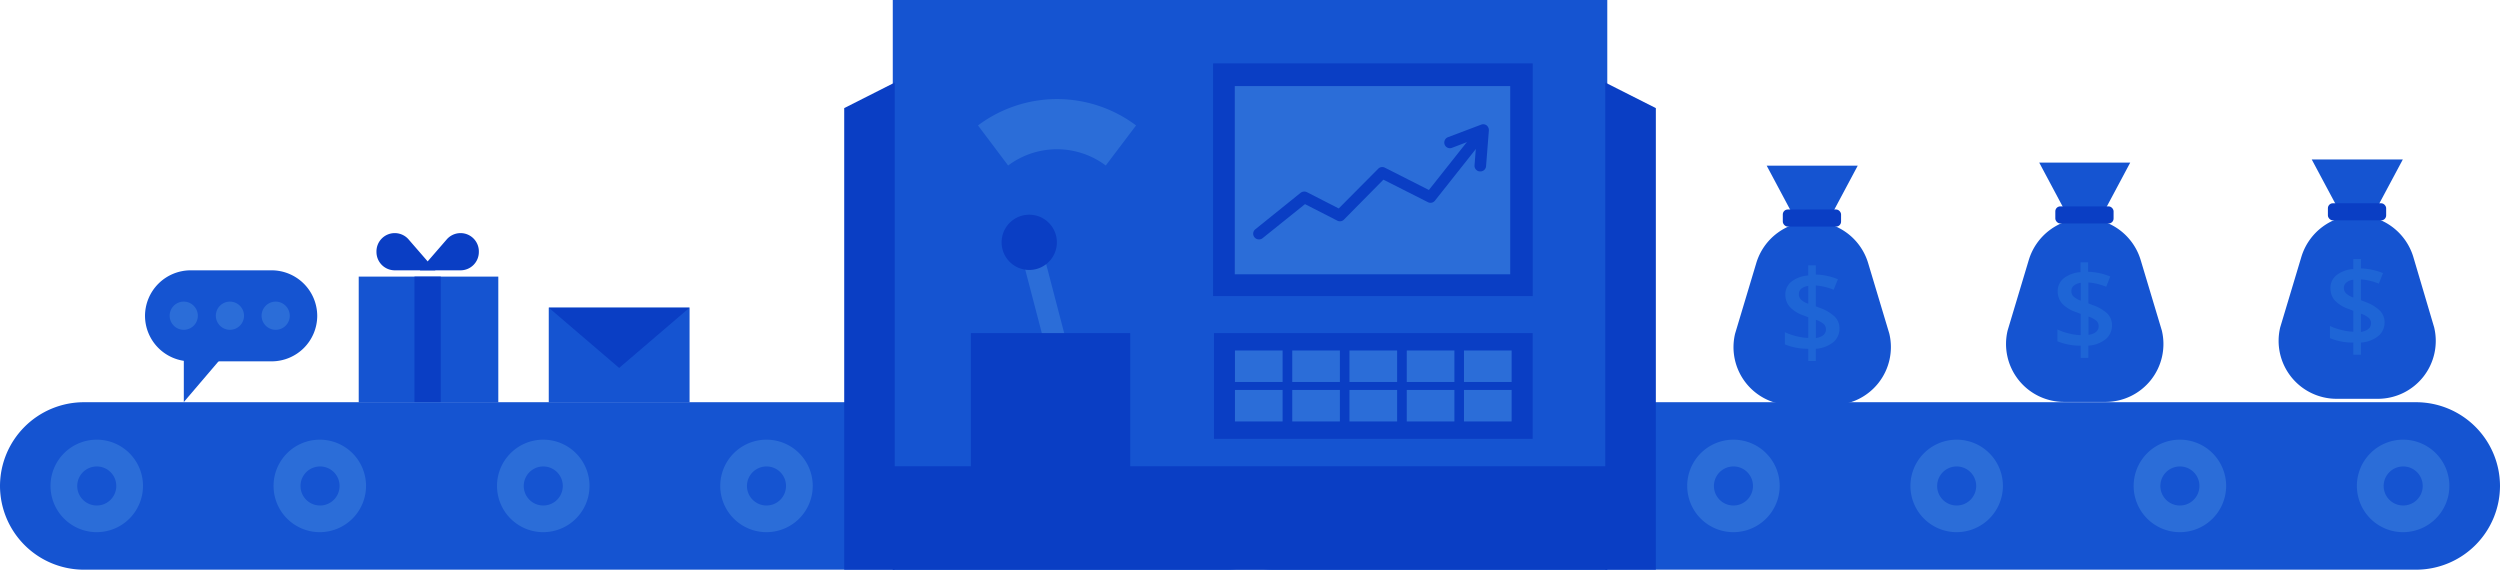 <svg id="Layer_1" data-name="Layer 1" xmlns="http://www.w3.org/2000/svg" viewBox="0 0 409.79 93.38"><title>bgBanner</title><path d="M209.06,38a.91.91,0,0,1-.65-.27.92.92,0,0,1,0-1.32l5.5-5.5a1,1,0,0,1,.67-.27.88.88,0,0,1,.66.29l2.87,3,6.12-6a.93.93,0,0,1,1.28,0l5.38,5,7.5-10a.94.94,0,0,1,1.31-.18.93.93,0,0,1,.18,1.3l-8.12,10.78a.93.93,0,0,1-.66.37.94.94,0,0,1-.72-.25l-5.49-5.11-6.15,6a1,1,0,0,1-.67.26.9.9,0,0,1-.65-.28l-2.87-3-4.83,4.83A.93.93,0,0,1,209.06,38Z" style="fill:#f44236"/><path d="M240.3,28.29a.93.93,0,0,1-.93-.93V22.94l-3.94,1.85a.93.93,0,1,1-.8-1.68l5.28-2.48a.93.93,0,0,1,1.32.84v5.89A.93.93,0,0,1,240.3,28.29Z" style="fill:#f44236"/><path d="M44.54,59.23H31.23a7.48,7.48,0,0,1-7.46-7.46h0a7.49,7.49,0,0,1,7.46-7.46H44.54A7.49,7.49,0,0,1,52,51.77h0A7.48,7.48,0,0,1,44.54,59.23Z" style="fill:#1554d1"/><path d="M201,93.38H13.72A13.76,13.76,0,0,1,0,79.65H0A13.76,13.76,0,0,1,13.72,65.93H201a13.77,13.77,0,0,1,13.73,13.72h0A13.77,13.77,0,0,1,201,93.38Z" style="fill:#1554d1"/><path d="M15.87,87.23a7.58,7.58,0,1,1,7.57-7.58A7.59,7.59,0,0,1,15.87,87.23Zm0-10.77a3.2,3.2,0,1,0,3.19,3.19A3.19,3.19,0,0,0,15.87,76.46Z" style="fill:#2b6dd8"/><path d="M52.46,87.23A7.58,7.58,0,1,1,60,79.65,7.59,7.59,0,0,1,52.46,87.23Zm0-10.77a3.2,3.2,0,1,0,3.2,3.19A3.19,3.19,0,0,0,52.46,76.46Z" style="fill:#2b6dd8"/><path d="M89.06,87.23a7.58,7.58,0,1,1,7.57-7.58A7.59,7.59,0,0,1,89.06,87.23Zm0-10.77a3.2,3.2,0,1,0,3.19,3.19A3.2,3.2,0,0,0,89.06,76.46Z" style="fill:#2b6dd8"/><path d="M125.65,87.23a7.58,7.58,0,1,1,7.57-7.58A7.58,7.58,0,0,1,125.65,87.23Zm0-10.77a3.2,3.2,0,1,0,3.19,3.19A3.19,3.19,0,0,0,125.65,76.46Z" style="fill:#2b6dd8"/><path d="M162.24,87.23a7.58,7.58,0,1,1,7.57-7.58A7.59,7.59,0,0,1,162.24,87.23Zm0-10.77a3.2,3.2,0,1,0,3.2,3.19A3.19,3.19,0,0,0,162.24,76.46Z" style="fill:#2b6dd8"/><path d="M198.84,87.23a7.58,7.58,0,1,1,7.57-7.58A7.59,7.59,0,0,1,198.84,87.23Zm0-10.77A3.2,3.2,0,1,0,202,79.65,3.19,3.19,0,0,0,198.84,76.46Z" style="fill:#2b6dd8"/><path d="M396.07,93.38H208.81a13.76,13.76,0,0,1-13.72-13.73h0a13.76,13.76,0,0,1,13.72-13.72H396.07a13.76,13.76,0,0,1,13.72,13.72h0A13.76,13.76,0,0,1,396.07,93.38Z" style="fill:#1554d1"/><path d="M211,87.23a7.58,7.58,0,1,1,7.57-7.58A7.58,7.58,0,0,1,211,87.23Zm0-10.77a3.2,3.2,0,1,0,3.19,3.19A3.2,3.2,0,0,0,211,76.46Z" style="fill:#2b6dd8"/><path d="M247.55,87.23a7.58,7.58,0,1,1,7.57-7.58A7.59,7.59,0,0,1,247.55,87.23Zm0-10.77a3.2,3.2,0,1,0,3.19,3.19A3.19,3.19,0,0,0,247.55,76.46Z" style="fill:#2b6dd8"/><path d="M284.14,87.23a7.58,7.58,0,1,1,7.58-7.58A7.59,7.59,0,0,1,284.14,87.23Zm0-10.77a3.2,3.2,0,1,0,3.2,3.19A3.19,3.19,0,0,0,284.14,76.46Z" style="fill:#2b6dd8"/><path d="M320.74,87.23a7.58,7.58,0,1,1,7.57-7.58A7.59,7.59,0,0,1,320.74,87.23Zm0-10.77a3.2,3.2,0,1,0,3.19,3.19A3.2,3.2,0,0,0,320.74,76.46Z" style="fill:#2b6dd8"/><path d="M357.33,87.23a7.58,7.58,0,1,1,7.57-7.58A7.58,7.58,0,0,1,357.33,87.23Zm0-10.77a3.2,3.2,0,1,0,3.19,3.19A3.19,3.19,0,0,0,357.33,76.46Z" style="fill:#2b6dd8"/><path d="M393.92,87.23a7.58,7.58,0,1,1,7.57-7.58A7.59,7.59,0,0,1,393.92,87.23Zm0-10.77a3.2,3.2,0,1,0,3.2,3.19A3.19,3.19,0,0,0,393.92,76.46Z" style="fill:#2b6dd8"/><rect x="146.34" width="117.12" height="93.38" style="fill:#1554d1"/><rect x="198.84" y="10.39" width="52.4" height="38.14" style="fill:#0a3ec4"/><rect x="198.99" y="54.6" width="52.24" height="17.33" style="fill:#0a3ec4"/><rect x="202.43" y="57.45" width="7.81" height="5.16" style="fill:#2b6dd8"/><rect x="211.82" y="57.45" width="7.81" height="5.16" style="fill:#2b6dd8"/><rect x="221.2" y="57.45" width="7.81" height="5.16" style="fill:#2b6dd8"/><rect x="230.59" y="57.45" width="7.81" height="5.16" style="fill:#2b6dd8"/><rect x="239.97" y="57.45" width="7.81" height="5.16" style="fill:#2b6dd8"/><rect x="202.43" y="63.92" width="7.81" height="5.16" style="fill:#2b6dd8"/><rect x="211.82" y="63.92" width="7.81" height="5.16" style="fill:#2b6dd8"/><rect x="221.2" y="63.92" width="7.81" height="5.16" style="fill:#2b6dd8"/><rect x="230.59" y="63.92" width="7.81" height="5.16" style="fill:#2b6dd8"/><rect x="239.97" y="63.92" width="7.81" height="5.16" style="fill:#2b6dd8"/><rect x="202.4" y="14.11" width="45.15" height="30.85" style="fill:#2b6dd8"/><rect x="146.34" y="76.43" width="117.12" height="16.95" style="fill:#0a3ec4"/><rect x="170" y="39.81" width="3.55" height="23.26" transform="translate(-7.42 45.09) rotate(-14.64)" style="fill:#2b6dd8"/><path d="M173.09,38.57a4.53,4.53,0,1,1-5.53-3.23A4.53,4.53,0,0,1,173.09,38.57Z" style="fill:#0a3ec4"/><rect x="159.14" y="54.6" width="26.12" height="23.07" style="fill:#0a3ec4"/><path d="M181.25,27.13a13.34,13.34,0,0,0-16,0l-4.94-6.57a21.59,21.59,0,0,1,25.91,0Z" style="fill:#2b6dd8"/><path d="M32.43,51.77a2.31,2.31,0,1,1-2.31-2.33A2.32,2.32,0,0,1,32.43,51.77Z" style="fill:#2b6dd8"/><path d="M40,51.77a2.31,2.31,0,1,1-2.3-2.33A2.32,2.32,0,0,1,40,51.77Z" style="fill:#2b6dd8"/><path d="M47.5,51.77a2.31,2.31,0,1,1-2.31-2.33A2.33,2.33,0,0,1,47.5,51.77Z" style="fill:#2b6dd8"/><rect x="89.95" y="50.43" width="23.08" height="15.55" style="fill:#1554d1"/><rect x="58.8" y="45.34" width="22.88" height="20.64" style="fill:#1554d1"/><polygon points="30.13 58 30.13 65.9 36.7 58.2 30.13 58" style="fill:#1554d1"/><rect x="67.94" y="45.34" width="4.31" height="20.56" style="fill:#0a3ec4"/><path d="M71.37,44.31H64.71a3,3,0,0,1-3-3h0a3,3,0,0,1,5.32-2Z" style="fill:#0a3ec4"/><path d="M68.83,44.31h6.66a3,3,0,0,0,3-3h0a3,3,0,0,0-5.32-2Z" style="fill:#0a3ec4"/><polygon points="89.95 50.43 101.49 60.31 113.03 50.43 89.95 50.43" style="fill:#0a3ec4"/><polygon points="146.66 93.38 138.38 93.38 138.38 17.72 146.66 13.53 146.66 93.38" style="fill:#0a3ec4"/><polygon points="263.13 93.38 271.42 93.38 271.42 17.72 263.13 13.53 263.13 93.38" style="fill:#0a3ec4"/><path d="M206.34,39.24a.93.93,0,0,1-.58-1.65l7.45-6a1,1,0,0,1,1-.1l5.23,2.68,6.47-6.51a.93.93,0,0,1,1.08-.18l7.23,3.66,7.21-9.1a.93.93,0,0,1,1.31-.15.92.92,0,0,1,.15,1.3l-7.68,9.7a.92.92,0,0,1-1.15.25l-7.3-3.69L220.29,36a.91.91,0,0,1-1.08.17l-5.3-2.71-7,5.62A.89.89,0,0,1,206.34,39.24Z" style="fill:#0a3ec4"/><path d="M242.63,28.1h-.08a.93.93,0,0,1-.85-1l.34-4.41L238,24.23a.92.92,0,0,1-1.2-.54.94.94,0,0,1,.54-1.2l5.45-2.06a.92.92,0,0,1,.89.12,1,1,0,0,1,.37.82l-.46,5.87A.93.93,0,0,1,242.63,28.1Z" style="fill:#0a3ec4"/><path d="M300.45,66.39h-6.81a9.49,9.49,0,0,1-9.23-11.7l3.47-11.56a9.56,9.56,0,0,1,9.17-6.82h0a9.57,9.57,0,0,1,9.17,6.82l3.47,11.56A9.5,9.5,0,0,1,300.45,66.39Z" style="fill:#1554d1"/><polygon points="299.63 36.31 294.47 36.31 289.59 27.16 304.51 27.16 299.63 36.31" style="fill:#1554d1"/><rect x="292.23" y="34.34" width="9.55" height="2.8" rx="0.81" style="fill:#0a3ec4"/><path d="M301.52,53.84a2.88,2.88,0,0,1-1,2.24,5.12,5.12,0,0,1-2.88,1.09v2H296.4v-2a9.86,9.86,0,0,1-3.83-.72v-2a9.9,9.9,0,0,0,1.89.66,8.71,8.71,0,0,0,1.94.28V52l-.79-.3a5.45,5.45,0,0,1-2.25-1.41,3,3,0,0,1-.71-2,2.66,2.66,0,0,1,1-2.13,5,5,0,0,1,2.74-1V43.49h1.25V45a10.28,10.28,0,0,1,3.62.77l-.69,1.72a10.16,10.16,0,0,0-2.93-.7v3.42l.71.28A6.6,6.6,0,0,1,300.84,52,2.72,2.72,0,0,1,301.52,53.84Zm-6.66-5.64a1.27,1.27,0,0,0,.33.89,3.39,3.39,0,0,0,1.21.7V46.87a2.3,2.3,0,0,0-1.15.46A1.11,1.11,0,0,0,294.86,48.2ZM299.3,54a1.14,1.14,0,0,0-.38-.9,3.83,3.83,0,0,0-1.27-.68v3C298.75,55.23,299.3,54.75,299.3,54Z" style="fill:#1e65d6"/><path d="M345.13,65.88h-6.81a9.5,9.5,0,0,1-9.24-11.7l3.47-11.56a9.59,9.59,0,0,1,9.17-6.82h0a9.58,9.58,0,0,1,9.17,6.82l3.47,11.56A9.49,9.49,0,0,1,345.13,65.88Z" style="fill:#1554d1"/><polygon points="344.3 35.8 339.14 35.8 334.26 26.65 349.18 26.65 344.3 35.8" style="fill:#1554d1"/><rect x="336.9" y="33.83" width="9.55" height="2.8" rx="0.81" style="fill:#0a3ec4"/><path d="M346.19,53.33a2.88,2.88,0,0,1-1,2.24,5.09,5.09,0,0,1-2.88,1.09v2h-1.25v-2a9.77,9.77,0,0,1-3.82-.72V54a9.9,9.9,0,0,0,1.89.66,8.63,8.63,0,0,0,1.93.28V51.45l-.79-.3A5.51,5.51,0,0,1,338,49.74a3,3,0,0,1-.71-2,2.66,2.66,0,0,1,1-2.13,5,5,0,0,1,2.74-1V43h1.25v1.55a10.28,10.28,0,0,1,3.62.77L345.25,47a10.16,10.16,0,0,0-2.93-.7v3.42L343,50a6.55,6.55,0,0,1,2.47,1.44A2.68,2.68,0,0,1,346.19,53.33Zm-6.66-5.64a1.27,1.27,0,0,0,.33.89,3.49,3.49,0,0,0,1.21.7V46.36a2.22,2.22,0,0,0-1.14.46A1.09,1.09,0,0,0,339.53,47.69ZM344,53.47a1.17,1.17,0,0,0-.38-.9,3.9,3.9,0,0,0-1.28-.68v3C343.43,54.72,344,54.24,344,53.47Z" style="fill:#1e65d6"/><path d="M389.8,65.37H383a9.5,9.5,0,0,1-9.24-11.7l3.47-11.56a9.59,9.59,0,0,1,9.17-6.82h0a9.6,9.6,0,0,1,9.18,6.82L399,53.67A9.49,9.49,0,0,1,389.8,65.37Z" style="fill:#1554d1"/><polygon points="388.97 35.29 383.82 35.29 378.93 26.14 393.86 26.14 388.97 35.29" style="fill:#1554d1"/><rect x="381.58" y="33.32" width="9.55" height="2.8" rx="0.81" style="fill:#0a3ec4"/><path d="M390.87,52.82a2.86,2.86,0,0,1-1,2.24A5.06,5.06,0,0,1,387,56.15v2h-1.25v-2a9.64,9.64,0,0,1-3.83-.72v-2a9.26,9.26,0,0,0,1.89.66,8.71,8.71,0,0,0,1.94.28V50.94l-.79-.3a5.56,5.56,0,0,1-2.26-1.41,3,3,0,0,1-.7-2,2.63,2.63,0,0,1,1-2.13,5,5,0,0,1,2.74-1V42.47H387V44a10.23,10.23,0,0,1,3.61.77l-.68,1.72a10.24,10.24,0,0,0-2.93-.7v3.42l.71.28A6.55,6.55,0,0,1,390.18,51,2.69,2.69,0,0,1,390.87,52.82Zm-6.67-5.64a1.28,1.28,0,0,0,.34.89,3.3,3.3,0,0,0,1.21.7V45.85a2.22,2.22,0,0,0-1.15.46A1.12,1.12,0,0,0,384.2,47.18ZM388.65,53a1.17,1.17,0,0,0-.38-.9,3.83,3.83,0,0,0-1.27-.68v3C388.1,54.21,388.65,53.73,388.65,53Z" style="fill:#1e65d6"/></svg>